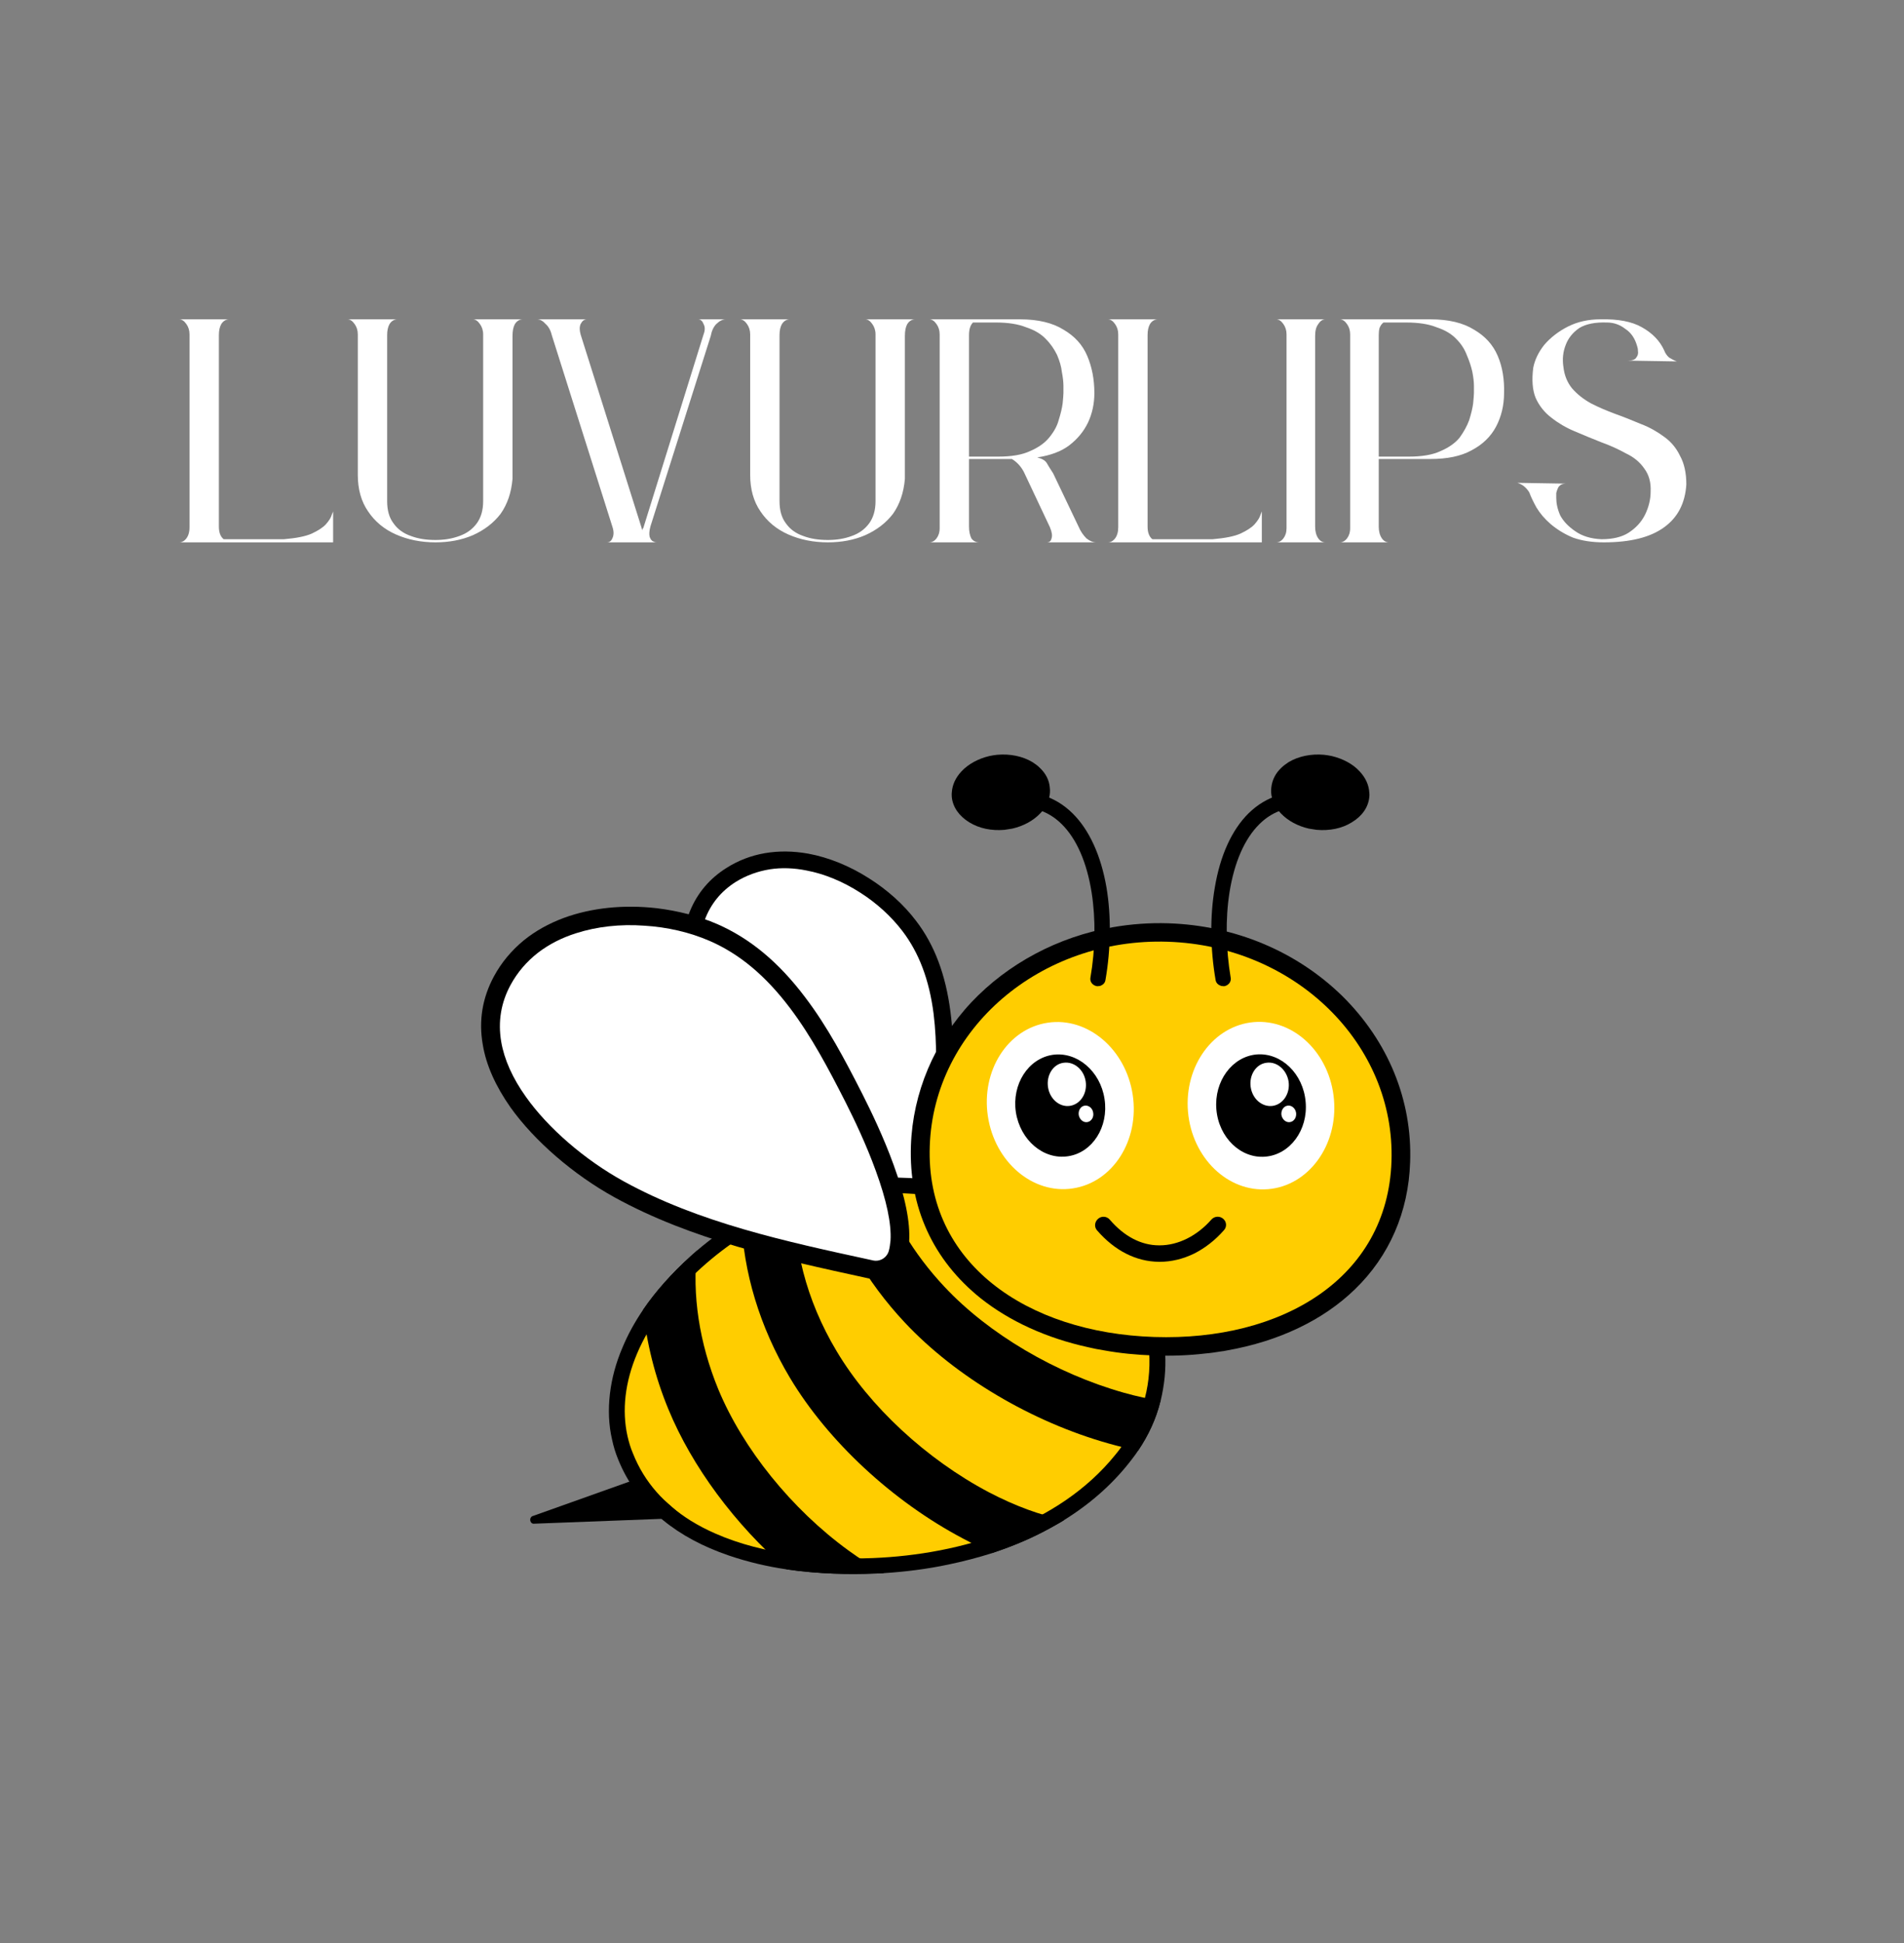 <?xml version="1.0" encoding="UTF-8" standalone="no"?>
<svg xmlns="http://www.w3.org/2000/svg" xmlns:xlink="http://www.w3.org/1999/xlink" width="50" zoomAndPan="magnify" viewBox="0 0 37.5 38.25" height="51" preserveAspectRatio="xMidYMid meet" version="1.0"><rect x="0" y="0" width="37.5" height="38.25" fill="#808080" stroke="none"/><defs><g/><clipPath id="a63b16f63c"><path d="M 8.965 19.18 L 19.984 19.18 L 19.984 26.988 L 8.965 26.988 Z M 8.965 19.18 " clip-rule="nonzero"/></clipPath><clipPath id="e55456491d"><path d="M 9.645 20.586 L 14.438 20.586 L 14.438 26.988 L 9.645 26.988 Z M 9.645 20.586 " clip-rule="nonzero"/></clipPath><clipPath id="8a8efda38e"><path d="M 6.426 13 L 15 13 L 15 22 L 6.426 22 Z M 6.426 13 " clip-rule="nonzero"/></clipPath><clipPath id="02cefb97da"><path d="M 6.426 14 L 15 14 L 15 21 L 6.426 21 Z M 6.426 14 " clip-rule="nonzero"/></clipPath><clipPath id="adf20f36fa"><path d="M 14 14 L 24.816 14 L 24.816 23 L 14 23 Z M 14 14 " clip-rule="nonzero"/></clipPath><clipPath id="9257f23847"><path d="M 15 14 L 24.816 14 L 24.816 23 L 15 23 Z M 15 14 " clip-rule="nonzero"/></clipPath><clipPath id="22a7b90c0c"><path d="M 15 10.82 L 18 10.82 L 18 13 L 15 13 Z M 15 10.82 " clip-rule="nonzero"/></clipPath><clipPath id="3fc461d461"><path d="M 22 10.82 L 24 10.82 L 24 13 L 22 13 Z M 22 10.82 " clip-rule="nonzero"/></clipPath><clipPath id="03b775c85a"><path d="M 0.176 0.707 L 31.246 0.707 L 31.246 11 L 0.176 11 Z M 0.176 0.707 " clip-rule="nonzero"/></clipPath><clipPath id="3ccd71a9be"><path d="M 0.176 2 L 4 2 L 4 7 L 0.176 7 Z M 0.176 2 " clip-rule="nonzero"/></clipPath><clipPath id="70cdb070c5"><rect x="0" width="32" y="0" height="11"/></clipPath><clipPath id="6080667d6c"><rect x="0" width="32" y="0" height="28"/></clipPath></defs><g transform="matrix(1, 0, 0, 1, 3, 4)"><g clip-path="url(#6080667d6c)"><path fill="#000000" d="M 15.609 19.086 C 15.691 18.609 15.73 18.121 15.746 17.793 C 15.777 17.156 15.801 16.535 15.719 15.914 C 15.625 15.188 15.406 14.602 15.043 14.129 C 14.801 13.809 14.48 13.52 14.113 13.289 C 13.734 13.047 13.32 12.879 12.918 12.805 C 12.324 12.699 11.77 12.793 11.309 13.086 C 10.648 13.5 10.352 14.219 10.441 15.156 C 10.512 15.844 10.797 16.652 11.211 17.316 C 11.988 18.57 13.125 19.566 14.223 20.531 C 14.281 20.582 14.336 20.633 14.395 20.684 L 14.504 20.777 L 14.648 20.75 C 14.859 20.707 15.039 20.57 15.191 20.344 C 15.371 20.07 15.512 19.648 15.609 19.086 " fill-opacity="1" fill-rule="nonzero"/><path fill="#ffffff" d="M 14.602 20.422 C 14.551 20.375 14.5 20.332 14.449 20.285 C 13.367 19.336 12.25 18.359 11.5 17.145 C 11.109 16.52 10.84 15.762 10.777 15.125 C 10.738 14.738 10.773 14.402 10.879 14.113 C 10.996 13.797 11.199 13.547 11.488 13.363 C 11.695 13.234 11.922 13.152 12.164 13.113 C 12.391 13.078 12.637 13.086 12.887 13.137 C 13.238 13.203 13.605 13.355 13.945 13.574 C 14.27 13.781 14.555 14.043 14.773 14.328 C 15.098 14.754 15.301 15.285 15.387 15.953 C 15.461 16.547 15.441 17.156 15.41 17.777 C 15.395 18.094 15.359 18.566 15.277 19.027 C 15.188 19.547 15.062 19.93 14.906 20.164 C 14.812 20.305 14.711 20.391 14.602 20.422 " fill-opacity="1" fill-rule="nonzero"/><g clip-path="url(#a63b16f63c)"><path fill="#000000" d="M 19.938 23.117 C 19.922 23.273 19.895 23.426 19.859 23.578 L 19.855 23.586 C 19.77 23.93 19.621 24.254 19.414 24.559 C 19.387 24.602 19.352 24.648 19.32 24.691 C 18.965 25.168 18.508 25.582 17.961 25.922 C 17.875 25.977 17.781 26.027 17.691 26.078 C 17.34 26.273 16.961 26.434 16.555 26.57 C 16.273 26.66 15.977 26.738 15.672 26.801 C 15.266 26.887 14.84 26.941 14.41 26.969 C 14.344 26.973 14.273 26.977 14.207 26.977 C 13.742 26.996 13.133 26.988 12.496 26.895 C 12.117 26.84 11.73 26.75 11.352 26.621 C 10.848 26.449 10.41 26.215 10.059 25.926 C 9.656 25.594 9.359 25.191 9.172 24.723 C 9.121 24.598 9.082 24.469 9.055 24.34 C 8.988 24.055 8.977 23.75 9.012 23.445 C 9.047 23.141 9.129 22.832 9.262 22.523 C 9.367 22.27 9.504 22.023 9.668 21.781 C 9.914 21.422 10.227 21.07 10.598 20.734 C 10.641 20.695 10.684 20.656 10.73 20.617 C 11.008 20.379 11.301 20.172 11.602 19.992 C 11.941 19.785 12.301 19.621 12.668 19.492 C 12.859 19.426 13.051 19.371 13.246 19.328 C 13.285 19.316 13.324 19.309 13.367 19.301 C 13.672 19.238 13.988 19.199 14.309 19.188 C 15.391 19.141 16.547 19.375 17.762 19.887 C 18.324 20.125 18.785 20.422 19.141 20.773 C 19.566 21.203 19.828 21.699 19.91 22.258 C 19.93 22.387 19.945 22.516 19.949 22.645 C 19.957 22.805 19.953 22.961 19.938 23.117 " fill-opacity="1" fill-rule="nonzero"/></g><path fill="#ffcd00" d="M 19.066 24.512 C 19.035 24.555 19 24.598 18.965 24.641 C 17.848 26.023 15.934 26.602 14.195 26.672 C 13.219 26.711 12.047 26.613 11.086 26.188 C 10.914 26.113 10.75 26.027 10.594 25.93 C 10.098 25.617 9.695 25.191 9.465 24.609 C 9.418 24.5 9.387 24.391 9.359 24.273 C 9.133 23.258 9.609 22.043 10.809 20.961 C 12.91 19.066 15.398 19.227 17.641 20.168 C 18.586 20.57 19.441 21.246 19.602 22.301 C 19.617 22.406 19.629 22.504 19.633 22.605 C 19.68 23.352 19.461 23.984 19.066 24.512 " fill-opacity="1" fill-rule="nonzero"/><path fill="#000000" d="M 9.59 25.098 L 7.484 25.848 C 7.418 25.879 7.434 25.992 7.508 25.996 L 10.477 25.883 L 9.59 25.098 " fill-opacity="1" fill-rule="nonzero"/><g clip-path="url(#e55456491d)"><path fill="#000000" d="M 14.41 26.969 C 14.344 26.973 14.273 26.977 14.207 26.977 C 13.742 26.996 13.133 26.988 12.496 26.895 C 11.477 26.012 10.629 24.871 10.164 23.742 C 9.898 23.098 9.734 22.434 9.668 21.781 C 9.914 21.422 10.227 21.07 10.598 20.734 C 10.641 20.695 10.684 20.656 10.73 20.617 C 10.629 21.48 10.77 22.434 11.148 23.352 C 11.633 24.52 12.59 25.707 13.707 26.52 C 13.941 26.691 14.18 26.84 14.41 26.969 " fill-opacity="1" fill-rule="nonzero"/></g><path fill="#000000" d="M 17.961 25.922 C 17.875 25.977 17.781 26.027 17.691 26.078 C 17.34 26.273 16.961 26.434 16.555 26.566 C 16.359 26.488 16.168 26.395 15.969 26.289 C 14.578 25.555 13.305 24.371 12.559 23.125 C 11.961 22.125 11.637 21.031 11.602 19.992 C 11.941 19.785 12.301 19.621 12.668 19.492 C 12.598 20.488 12.875 21.594 13.477 22.598 C 14.125 23.688 15.246 24.727 16.473 25.375 C 16.988 25.645 17.496 25.832 17.961 25.922 " fill-opacity="1" fill-rule="nonzero"/><path fill="#000000" d="M 19.859 23.578 L 19.855 23.586 C 19.77 23.93 19.621 24.254 19.414 24.559 C 19.227 24.52 19.035 24.473 18.84 24.418 C 17.32 23.992 15.82 23.102 14.82 22.035 C 14.062 21.227 13.523 20.285 13.246 19.328 C 13.285 19.316 13.324 19.309 13.367 19.301 C 13.672 19.238 13.988 19.199 14.309 19.188 C 14.551 19.938 14.992 20.684 15.602 21.332 C 16.473 22.262 17.793 23.039 19.137 23.418 C 19.383 23.488 19.625 23.539 19.859 23.578 " fill-opacity="1" fill-rule="nonzero"/><g clip-path="url(#8a8efda38e)"><path fill="#000000" d="M 14.906 20.441 C 14.93 20.062 14.828 19.555 14.598 18.926 C 14.406 18.395 14.156 17.875 13.984 17.535 C 13.641 16.863 13.301 16.215 12.855 15.629 C 12.336 14.941 11.77 14.473 11.125 14.191 C 10.766 14.035 10.352 13.93 9.934 13.879 C 9.281 13.805 8.648 13.871 8.105 14.07 C 7.809 14.18 7.543 14.328 7.316 14.512 C 7.074 14.711 6.875 14.949 6.727 15.223 C 6.5 15.645 6.426 16.094 6.508 16.562 C 6.574 16.969 6.762 17.383 7.055 17.801 C 7.527 18.461 8.289 19.121 9.102 19.57 C 10.629 20.41 12.371 20.789 14.059 21.156 C 14.148 21.176 14.234 21.195 14.324 21.215 C 14.332 21.215 14.344 21.219 14.355 21.219 C 14.441 21.23 14.531 21.203 14.602 21.145 C 14.785 20.988 14.887 20.75 14.906 20.441 " fill-opacity="1" fill-rule="nonzero"/></g><g clip-path="url(#02cefb97da)"><path fill="#ffffff" d="M 14.504 20.629 C 14.465 20.762 14.328 20.844 14.191 20.812 C 14.172 20.809 14.156 20.805 14.141 20.801 C 12.48 20.441 10.762 20.07 9.281 19.254 C 8.516 18.832 7.797 18.211 7.359 17.594 C 7.094 17.223 6.93 16.855 6.871 16.504 C 6.805 16.113 6.867 15.738 7.055 15.391 C 7.188 15.145 7.371 14.93 7.598 14.754 C 7.812 14.59 8.062 14.461 8.348 14.371 C 8.75 14.242 9.215 14.188 9.688 14.223 C 10.145 14.25 10.59 14.355 10.977 14.523 C 11.562 14.777 12.078 15.207 12.559 15.844 C 12.984 16.406 13.32 17.043 13.652 17.695 C 13.82 18.027 14.062 18.531 14.25 19.051 C 14.461 19.629 14.559 20.09 14.539 20.422 C 14.531 20.496 14.523 20.566 14.504 20.629 " fill-opacity="1" fill-rule="nonzero"/></g><path fill="#050000" d="M 19.637 22.633 C 19.637 22.625 19.637 22.613 19.633 22.605 C 19.637 22.613 19.637 22.625 19.637 22.633 " fill-opacity="1" fill-rule="nonzero"/><path fill="#e5b400" d="M 19.637 22.652 C 19.629 22.652 19.621 22.652 19.609 22.652 C 19.617 22.633 19.625 22.621 19.633 22.605 C 19.637 22.613 19.637 22.625 19.637 22.633 C 19.637 22.641 19.637 22.645 19.637 22.652 " fill-opacity="1" fill-rule="nonzero"/><g clip-path="url(#adf20f36fa)"><path fill="#000000" d="M 14.941 18.551 C 14.977 17.516 15.398 16.512 16.133 15.73 C 16.852 14.969 17.84 14.441 18.914 14.254 C 19.273 14.191 19.645 14.164 20.012 14.176 C 21.32 14.219 22.535 14.727 23.438 15.609 C 24.34 16.5 24.816 17.656 24.773 18.875 C 24.742 19.859 24.363 20.727 23.684 21.383 C 23.055 21.992 22.184 22.406 21.16 22.586 C 21.121 22.594 21.082 22.602 21.043 22.605 C 20.941 22.621 20.84 22.637 20.738 22.645 C 20.41 22.684 20.07 22.695 19.723 22.684 C 19.387 22.672 19.059 22.641 18.738 22.582 C 18.637 22.566 18.535 22.547 18.438 22.523 C 17.617 22.344 16.887 22.012 16.316 21.559 C 15.375 20.805 14.898 19.766 14.941 18.551 " fill-opacity="1" fill-rule="nonzero"/></g><g clip-path="url(#9257f23847)"><path fill="#ffcd00" d="M 15.312 18.562 C 15.391 16.258 17.488 14.457 20 14.539 C 22.512 14.621 24.484 16.555 24.406 18.863 C 24.328 21.168 22.246 22.402 19.734 22.32 C 17.223 22.238 15.23 20.867 15.312 18.562 " fill-opacity="1" fill-rule="nonzero"/></g><path fill="#000000" d="M 16.664 11.789 C 16.648 11.711 16.703 11.637 16.781 11.621 L 16.789 11.617 C 17.32 11.531 17.773 11.664 18.125 12.012 C 18.453 12.336 18.684 12.84 18.793 13.473 C 18.887 14.035 18.879 14.68 18.773 15.289 C 18.766 15.344 18.73 15.383 18.684 15.402 C 18.676 15.406 18.668 15.41 18.66 15.41 C 18.641 15.414 18.621 15.414 18.602 15.414 C 18.559 15.406 18.523 15.383 18.5 15.352 C 18.477 15.32 18.469 15.281 18.477 15.242 C 18.574 14.684 18.582 14.09 18.5 13.57 C 18.406 12.977 18.203 12.512 17.91 12.223 C 17.629 11.945 17.27 11.84 16.84 11.91 C 16.754 11.926 16.676 11.871 16.664 11.789 " fill-opacity="1" fill-rule="nonzero"/><g clip-path="url(#22a7b90c0c)"><path fill="#000000" d="M 15.746 11.691 C 15.746 11.664 15.742 11.633 15.746 11.605 C 15.754 11.453 15.82 11.309 15.938 11.184 C 16.074 11.039 16.27 10.934 16.488 10.883 C 16.535 10.875 16.586 10.863 16.637 10.859 C 16.895 10.836 17.141 10.887 17.336 11.004 C 17.391 11.039 17.438 11.074 17.477 11.113 C 17.594 11.223 17.664 11.355 17.676 11.504 C 17.684 11.57 17.68 11.637 17.664 11.699 C 17.641 11.797 17.594 11.887 17.527 11.969 C 17.512 11.984 17.5 12 17.488 12.012 C 17.352 12.156 17.156 12.262 16.938 12.312 C 16.887 12.32 16.836 12.328 16.785 12.336 C 16.531 12.359 16.285 12.309 16.09 12.188 C 15.891 12.066 15.766 11.891 15.746 11.691 " fill-opacity="1" fill-rule="nonzero"/></g><path fill="#000000" d="M 23.051 11.789 C 23.066 11.711 23.016 11.637 22.934 11.621 L 22.926 11.617 C 22.395 11.531 21.945 11.664 21.59 12.012 C 21.262 12.336 21.031 12.84 20.926 13.473 C 20.828 14.035 20.836 14.68 20.941 15.289 C 20.949 15.344 20.984 15.383 21.035 15.402 C 21.043 15.406 21.051 15.41 21.059 15.41 C 21.078 15.414 21.098 15.414 21.117 15.414 C 21.156 15.406 21.191 15.383 21.215 15.352 C 21.238 15.32 21.246 15.281 21.238 15.242 C 21.145 14.684 21.133 14.09 21.215 13.57 C 21.309 12.977 21.512 12.512 21.805 12.223 C 22.086 11.945 22.445 11.84 22.879 11.91 C 22.961 11.926 23.039 11.871 23.051 11.789 " fill-opacity="1" fill-rule="nonzero"/><g clip-path="url(#3fc461d461)"><path fill="#000000" d="M 23.969 11.691 C 23.973 11.664 23.973 11.633 23.969 11.605 C 23.961 11.453 23.895 11.309 23.777 11.184 C 23.645 11.039 23.445 10.934 23.227 10.883 C 23.18 10.875 23.129 10.863 23.078 10.859 C 22.824 10.836 22.574 10.887 22.379 11.004 C 22.328 11.039 22.277 11.074 22.238 11.113 C 22.121 11.223 22.055 11.355 22.039 11.504 C 22.031 11.57 22.035 11.637 22.051 11.699 C 22.074 11.797 22.121 11.887 22.191 11.969 C 22.203 11.984 22.215 12 22.227 12.012 C 22.363 12.156 22.559 12.262 22.777 12.312 C 22.828 12.32 22.879 12.328 22.93 12.336 C 23.184 12.359 23.434 12.309 23.625 12.188 C 23.828 12.066 23.949 11.891 23.969 11.691 " fill-opacity="1" fill-rule="nonzero"/></g><path fill="#000000" d="M 19.84 20.84 C 19.836 20.84 19.832 20.84 19.828 20.84 C 19.375 20.836 18.953 20.621 18.605 20.219 C 18.547 20.152 18.559 20.051 18.629 19.992 C 18.695 19.934 18.801 19.941 18.859 20.012 C 19.141 20.34 19.477 20.516 19.828 20.516 L 19.84 20.516 C 20.203 20.516 20.574 20.332 20.859 20.008 C 20.918 19.941 21.023 19.934 21.09 19.992 C 21.16 20.051 21.168 20.152 21.105 20.219 C 20.934 20.414 20.738 20.566 20.523 20.676 C 20.301 20.785 20.07 20.84 19.84 20.84 " fill-opacity="1" fill-rule="nonzero"/><path fill="#ffffff" d="M 18.129 19.395 C 17.344 19.516 16.594 18.879 16.457 17.977 C 16.32 17.078 16.848 16.25 17.637 16.133 C 18.422 16.016 19.172 16.652 19.309 17.551 C 19.445 18.449 18.918 19.277 18.129 19.395 " fill-opacity="1" fill-rule="nonzero"/><path fill="#000000" d="M 18.035 18.762 C 17.551 18.836 17.094 18.445 17.008 17.895 C 16.926 17.344 17.25 16.84 17.73 16.766 C 18.211 16.695 18.672 17.086 18.754 17.633 C 18.84 18.184 18.516 18.691 18.035 18.762 " fill-opacity="1" fill-rule="nonzero"/><path fill="#ffffff" d="M 17.641 17.402 C 17.605 17.168 17.742 16.949 17.945 16.922 C 18.152 16.891 18.348 17.055 18.383 17.289 C 18.418 17.523 18.281 17.738 18.074 17.77 C 17.871 17.801 17.676 17.637 17.641 17.402 " fill-opacity="1" fill-rule="nonzero"/><path fill="#ffffff" d="M 18.246 17.949 C 18.234 17.859 18.285 17.777 18.363 17.766 C 18.441 17.754 18.52 17.816 18.531 17.906 C 18.547 17.996 18.492 18.078 18.414 18.09 C 18.336 18.102 18.262 18.039 18.246 17.949 " fill-opacity="1" fill-rule="nonzero"/><path fill="#ffffff" d="M 21.977 19.41 C 21.184 19.477 20.477 18.793 20.398 17.887 C 20.32 16.98 20.902 16.188 21.695 16.121 C 22.488 16.055 23.195 16.738 23.273 17.645 C 23.352 18.551 22.77 19.344 21.977 19.41 " fill-opacity="1" fill-rule="nonzero"/><path fill="#000000" d="M 21.922 18.77 C 21.438 18.812 21.004 18.395 20.957 17.84 C 20.91 17.285 21.266 16.801 21.75 16.758 C 22.234 16.719 22.668 17.137 22.715 17.691 C 22.766 18.246 22.406 18.73 21.922 18.77 " fill-opacity="1" fill-rule="nonzero"/><path fill="#ffffff" d="M 21.633 17.402 C 21.598 17.168 21.734 16.949 21.941 16.922 C 22.145 16.891 22.34 17.055 22.379 17.289 C 22.414 17.523 22.273 17.738 22.07 17.77 C 21.863 17.801 21.668 17.637 21.633 17.402 " fill-opacity="1" fill-rule="nonzero"/><path fill="#ffffff" d="M 22.238 17.949 C 22.227 17.859 22.281 17.777 22.359 17.766 C 22.438 17.754 22.512 17.816 22.527 17.906 C 22.539 17.996 22.488 18.078 22.406 18.09 C 22.328 18.102 22.254 18.039 22.238 17.949 " fill-opacity="1" fill-rule="nonzero"/><g clip-path="url(#03b775c85a)"><g transform="matrix(1, 0, 0, 1, 0, 0)"><g clip-path="url(#70cdb070c5)"><g clip-path="url(#3ccd71a9be)"><g fill="#ffffff" fill-opacity="1"><g transform="translate(0.53, 6.677)"><g><path d="M 0.984 -4.391 L 0 -4.391 C 0.051 -4.391 0.098 -4.359 0.141 -4.297 C 0.18 -4.242 0.203 -4.176 0.203 -4.094 L 0.203 -0.297 C 0.203 -0.203 0.18 -0.129 0.141 -0.078 C 0.098 -0.023 0.051 0 0 0 L 3.031 0 L 3.031 -0.609 C 3.031 -0.609 3.02 -0.582 3 -0.531 C 2.988 -0.488 2.953 -0.43 2.891 -0.359 C 2.836 -0.297 2.742 -0.234 2.609 -0.172 C 2.484 -0.117 2.301 -0.082 2.062 -0.062 L 0.875 -0.062 C 0.812 -0.113 0.781 -0.195 0.781 -0.312 L 0.781 -4.078 C 0.781 -4.172 0.797 -4.242 0.828 -4.297 C 0.867 -4.359 0.922 -4.391 0.984 -4.391 Z M 0.984 -4.391 "/></g></g></g></g><g fill="#ffffff" fill-opacity="1"><g transform="translate(3.844, 6.677)"><g><path d="M 0.203 -1.328 C 0.203 -1.047 0.27 -0.805 0.406 -0.609 C 0.539 -0.41 0.723 -0.258 0.953 -0.156 C 1.191 -0.051 1.453 0 1.734 0 C 2.004 0 2.25 -0.047 2.469 -0.141 C 2.695 -0.242 2.879 -0.383 3.016 -0.562 C 3.148 -0.75 3.227 -0.977 3.25 -1.25 C 3.25 -1.25 3.25 -1.301 3.25 -1.406 C 3.25 -1.508 3.25 -1.645 3.25 -1.812 C 3.25 -1.977 3.25 -2.16 3.25 -2.359 C 3.25 -2.566 3.25 -2.77 3.25 -2.969 C 3.25 -3.164 3.25 -3.348 3.25 -3.516 C 3.25 -3.68 3.25 -3.812 3.25 -3.906 C 3.25 -4.008 3.25 -4.062 3.25 -4.062 C 3.25 -4.164 3.266 -4.242 3.297 -4.297 C 3.336 -4.359 3.391 -4.391 3.453 -4.391 L 2.469 -4.391 C 2.52 -4.391 2.566 -4.359 2.609 -4.297 C 2.648 -4.242 2.672 -4.176 2.672 -4.094 L 2.672 -0.812 C 2.672 -0.633 2.629 -0.488 2.547 -0.375 C 2.461 -0.258 2.348 -0.176 2.203 -0.125 C 2.055 -0.07 1.898 -0.047 1.734 -0.047 C 1.555 -0.047 1.395 -0.07 1.25 -0.125 C 1.102 -0.176 0.988 -0.258 0.906 -0.375 C 0.82 -0.488 0.781 -0.633 0.781 -0.812 L 0.781 -4.078 C 0.781 -4.172 0.797 -4.242 0.828 -4.297 C 0.867 -4.359 0.922 -4.391 0.984 -4.391 L 0 -4.391 C 0.051 -4.391 0.098 -4.359 0.141 -4.297 C 0.18 -4.242 0.203 -4.176 0.203 -4.094 C 0.203 -4.094 0.203 -4.039 0.203 -3.938 C 0.203 -3.844 0.203 -3.711 0.203 -3.547 C 0.203 -3.391 0.203 -3.211 0.203 -3.016 C 0.203 -2.816 0.203 -2.617 0.203 -2.422 C 0.203 -2.234 0.203 -2.055 0.203 -1.891 C 0.203 -1.723 0.203 -1.586 0.203 -1.484 C 0.203 -1.379 0.203 -1.328 0.203 -1.328 Z M 0.203 -1.328 "/></g></g></g><g fill="#ffffff" fill-opacity="1"><g transform="translate(7.576, 6.677)"><g><path d="M 2.297 -0.016 C 2.266 -0.023 2.238 -0.055 2.219 -0.109 C 2.207 -0.16 2.211 -0.227 2.234 -0.312 L 3.422 -4.062 C 3.441 -4.164 3.477 -4.242 3.531 -4.297 C 3.594 -4.359 3.656 -4.391 3.719 -4.391 L 3.172 -4.391 C 3.223 -4.391 3.258 -4.359 3.281 -4.297 C 3.312 -4.242 3.312 -4.176 3.281 -4.094 L 2.094 -0.281 C 2.094 -0.281 2.086 -0.273 2.078 -0.266 C 2.078 -0.254 2.078 -0.242 2.078 -0.234 C 2.078 -0.242 2.07 -0.254 2.062 -0.266 C 2.062 -0.273 2.062 -0.281 2.062 -0.281 L 0.859 -4.094 C 0.836 -4.176 0.836 -4.242 0.859 -4.297 C 0.891 -4.359 0.93 -4.391 0.984 -4.391 L 0 -4.391 C 0.062 -4.391 0.117 -4.359 0.172 -4.297 C 0.234 -4.242 0.273 -4.164 0.297 -4.062 L 1.484 -0.312 C 1.516 -0.219 1.516 -0.141 1.484 -0.078 C 1.461 -0.023 1.426 0 1.375 0 L 2.359 0 C 2.336 0 2.316 -0.004 2.297 -0.016 Z M 2.297 -0.016 "/></g></g></g><g fill="#ffffff" fill-opacity="1"><g transform="translate(11.572, 6.677)"><g><path d="M 0.203 -1.328 C 0.203 -1.047 0.27 -0.805 0.406 -0.609 C 0.539 -0.41 0.723 -0.258 0.953 -0.156 C 1.191 -0.051 1.453 0 1.734 0 C 2.004 0 2.25 -0.047 2.469 -0.141 C 2.695 -0.242 2.879 -0.383 3.016 -0.562 C 3.148 -0.75 3.227 -0.977 3.25 -1.25 C 3.25 -1.25 3.25 -1.301 3.25 -1.406 C 3.25 -1.508 3.25 -1.645 3.25 -1.812 C 3.25 -1.977 3.25 -2.16 3.25 -2.359 C 3.25 -2.566 3.25 -2.77 3.25 -2.969 C 3.25 -3.164 3.25 -3.348 3.25 -3.516 C 3.25 -3.68 3.25 -3.812 3.25 -3.906 C 3.25 -4.008 3.25 -4.062 3.25 -4.062 C 3.25 -4.164 3.266 -4.242 3.297 -4.297 C 3.336 -4.359 3.391 -4.391 3.453 -4.391 L 2.469 -4.391 C 2.52 -4.391 2.566 -4.359 2.609 -4.297 C 2.648 -4.242 2.672 -4.176 2.672 -4.094 L 2.672 -0.812 C 2.672 -0.633 2.629 -0.488 2.547 -0.375 C 2.461 -0.258 2.348 -0.176 2.203 -0.125 C 2.055 -0.07 1.898 -0.047 1.734 -0.047 C 1.555 -0.047 1.395 -0.07 1.25 -0.125 C 1.102 -0.176 0.988 -0.258 0.906 -0.375 C 0.82 -0.488 0.781 -0.633 0.781 -0.812 L 0.781 -4.078 C 0.781 -4.172 0.797 -4.242 0.828 -4.297 C 0.867 -4.359 0.922 -4.391 0.984 -4.391 L 0 -4.391 C 0.051 -4.391 0.098 -4.359 0.141 -4.297 C 0.18 -4.242 0.203 -4.176 0.203 -4.094 C 0.203 -4.094 0.203 -4.039 0.203 -3.938 C 0.203 -3.844 0.203 -3.711 0.203 -3.547 C 0.203 -3.391 0.203 -3.211 0.203 -3.016 C 0.203 -2.816 0.203 -2.617 0.203 -2.422 C 0.203 -2.234 0.203 -2.055 0.203 -1.891 C 0.203 -1.723 0.203 -1.586 0.203 -1.484 C 0.203 -1.379 0.203 -1.328 0.203 -1.328 Z M 0.203 -1.328 "/></g></g></g><g fill="#ffffff" fill-opacity="1"><g transform="translate(15.304, 6.677)"><g><path d="M 0.984 0 C 0.922 0 0.867 -0.023 0.828 -0.078 C 0.797 -0.141 0.781 -0.219 0.781 -0.312 L 0.781 -1.641 L 1.625 -1.641 C 1.719 -1.586 1.797 -1.504 1.859 -1.391 L 2.375 -0.297 C 2.414 -0.203 2.426 -0.129 2.406 -0.078 C 2.395 -0.023 2.363 0 2.312 0 L 3.281 0 C 3.227 0 3.164 -0.023 3.094 -0.078 C 3.031 -0.141 2.977 -0.219 2.938 -0.312 L 2.438 -1.359 C 2.383 -1.441 2.344 -1.508 2.312 -1.562 C 2.281 -1.613 2.219 -1.648 2.125 -1.672 C 2.383 -1.711 2.594 -1.789 2.75 -1.906 C 2.914 -2.031 3.039 -2.18 3.125 -2.359 C 3.207 -2.535 3.25 -2.727 3.25 -2.938 C 3.25 -3.207 3.203 -3.453 3.109 -3.672 C 3.016 -3.891 2.859 -4.062 2.641 -4.188 C 2.43 -4.32 2.145 -4.391 1.781 -4.391 L 0 -4.391 C 0.051 -4.391 0.098 -4.359 0.141 -4.297 C 0.18 -4.242 0.203 -4.176 0.203 -4.094 L 0.203 -0.281 C 0.203 -0.195 0.18 -0.129 0.141 -0.078 C 0.098 -0.023 0.051 0 0 0 Z M 1.312 -4.328 C 1.551 -4.328 1.75 -4.297 1.906 -4.234 C 2.07 -4.18 2.203 -4.102 2.297 -4 C 2.391 -3.906 2.461 -3.801 2.516 -3.688 C 2.566 -3.57 2.598 -3.461 2.609 -3.359 C 2.629 -3.254 2.641 -3.16 2.641 -3.078 C 2.641 -3.004 2.641 -2.957 2.641 -2.938 C 2.641 -2.895 2.633 -2.828 2.625 -2.734 C 2.613 -2.641 2.586 -2.531 2.547 -2.406 C 2.516 -2.289 2.453 -2.176 2.359 -2.062 C 2.273 -1.957 2.148 -1.867 1.984 -1.797 C 1.828 -1.723 1.617 -1.688 1.359 -1.688 L 0.781 -1.688 L 0.781 -4.078 C 0.781 -4.191 0.805 -4.273 0.859 -4.328 Z M 1.312 -4.328 "/></g></g></g><g fill="#ffffff" fill-opacity="1"><g transform="translate(18.821, 6.677)"><g><path d="M 0.984 -4.391 L 0 -4.391 C 0.051 -4.391 0.098 -4.359 0.141 -4.297 C 0.18 -4.242 0.203 -4.176 0.203 -4.094 L 0.203 -0.297 C 0.203 -0.203 0.18 -0.129 0.141 -0.078 C 0.098 -0.023 0.051 0 0 0 L 3.031 0 L 3.031 -0.609 C 3.031 -0.609 3.02 -0.582 3 -0.531 C 2.988 -0.488 2.953 -0.43 2.891 -0.359 C 2.836 -0.297 2.742 -0.234 2.609 -0.172 C 2.484 -0.117 2.301 -0.082 2.062 -0.062 L 0.875 -0.062 C 0.812 -0.113 0.781 -0.195 0.781 -0.312 L 0.781 -4.078 C 0.781 -4.172 0.797 -4.242 0.828 -4.297 C 0.867 -4.359 0.922 -4.391 0.984 -4.391 Z M 0.984 -4.391 "/></g></g></g><g fill="#ffffff" fill-opacity="1"><g transform="translate(22.136, 6.677)"><g><path d="M 0 -4.391 C 0.051 -4.391 0.098 -4.359 0.141 -4.297 C 0.18 -4.242 0.203 -4.176 0.203 -4.094 L 0.203 -0.281 C 0.203 -0.195 0.18 -0.129 0.141 -0.078 C 0.098 -0.023 0.051 0 0 0 L 0.969 0 C 0.914 0 0.867 -0.023 0.828 -0.078 C 0.785 -0.141 0.766 -0.219 0.766 -0.312 L 0.766 -4.062 C 0.766 -4.164 0.785 -4.242 0.828 -4.297 C 0.867 -4.359 0.914 -4.391 0.969 -4.391 Z M 0 -4.391 "/></g></g></g><g fill="#ffffff" fill-opacity="1"><g transform="translate(23.389, 6.677)"><g><path d="M 1.781 -4.391 L 0 -4.391 C 0.051 -4.391 0.098 -4.359 0.141 -4.297 C 0.18 -4.242 0.203 -4.176 0.203 -4.094 L 0.203 -0.281 C 0.203 -0.195 0.18 -0.129 0.141 -0.078 C 0.098 -0.023 0.051 0 0 0 L 0.969 0 C 0.914 0 0.867 -0.023 0.828 -0.078 C 0.785 -0.141 0.766 -0.219 0.766 -0.312 L 0.766 -1.641 L 1.781 -1.641 C 2.113 -1.641 2.383 -1.695 2.594 -1.812 C 2.812 -1.926 2.973 -2.082 3.078 -2.281 C 3.18 -2.477 3.234 -2.695 3.234 -2.938 C 3.242 -3.207 3.203 -3.453 3.109 -3.672 C 3.016 -3.891 2.859 -4.062 2.641 -4.188 C 2.43 -4.32 2.145 -4.391 1.781 -4.391 Z M 0.859 -4.328 L 1.312 -4.328 C 1.551 -4.328 1.75 -4.297 1.906 -4.234 C 2.07 -4.18 2.203 -4.102 2.297 -4 C 2.391 -3.906 2.457 -3.801 2.5 -3.688 C 2.551 -3.57 2.586 -3.461 2.609 -3.359 C 2.629 -3.254 2.641 -3.16 2.641 -3.078 C 2.641 -3.004 2.641 -2.957 2.641 -2.938 C 2.641 -2.895 2.633 -2.828 2.625 -2.734 C 2.613 -2.641 2.586 -2.531 2.547 -2.406 C 2.504 -2.289 2.441 -2.176 2.359 -2.062 C 2.273 -1.957 2.148 -1.867 1.984 -1.797 C 1.828 -1.723 1.617 -1.688 1.359 -1.688 L 0.766 -1.688 L 0.766 -4.078 C 0.766 -4.129 0.77 -4.176 0.781 -4.219 C 0.801 -4.27 0.828 -4.305 0.859 -4.328 Z M 0.859 -4.328 "/></g></g></g><g fill="#ffffff" fill-opacity="1"><g transform="translate(26.901, 6.677)"><g><path d="M 0.75 -0.875 C 0.75 -0.895 0.75 -0.926 0.75 -0.969 C 0.758 -1.008 0.773 -1.051 0.797 -1.094 C 0.828 -1.133 0.875 -1.156 0.938 -1.156 L -0.016 -1.172 C 0.023 -1.16 0.066 -1.141 0.109 -1.109 C 0.148 -1.078 0.188 -1.035 0.219 -0.984 C 0.25 -0.898 0.297 -0.801 0.359 -0.688 C 0.43 -0.57 0.523 -0.461 0.641 -0.359 C 0.766 -0.254 0.91 -0.164 1.078 -0.094 C 1.254 -0.031 1.457 0 1.688 0 C 2.207 0 2.602 -0.098 2.875 -0.297 C 3.145 -0.492 3.289 -0.773 3.312 -1.141 C 3.312 -1.367 3.27 -1.555 3.188 -1.703 C 3.113 -1.859 3.008 -1.984 2.875 -2.078 C 2.738 -2.18 2.586 -2.266 2.422 -2.328 C 2.254 -2.398 2.082 -2.469 1.906 -2.531 C 1.738 -2.594 1.582 -2.66 1.438 -2.734 C 1.289 -2.816 1.164 -2.914 1.062 -3.031 C 0.969 -3.145 0.91 -3.285 0.891 -3.453 C 0.867 -3.609 0.883 -3.754 0.938 -3.891 C 0.988 -4.023 1.078 -4.133 1.203 -4.219 C 1.336 -4.301 1.52 -4.336 1.75 -4.328 C 1.883 -4.328 2.004 -4.285 2.109 -4.203 C 2.223 -4.129 2.301 -4.016 2.344 -3.859 C 2.352 -3.836 2.359 -3.805 2.359 -3.766 C 2.367 -3.723 2.359 -3.68 2.328 -3.641 C 2.305 -3.598 2.25 -3.578 2.156 -3.578 L 3.125 -3.562 C 3.07 -3.582 3.02 -3.609 2.969 -3.641 C 2.926 -3.68 2.895 -3.727 2.875 -3.781 C 2.789 -3.969 2.645 -4.117 2.438 -4.234 C 2.238 -4.348 1.969 -4.398 1.625 -4.391 C 1.383 -4.391 1.172 -4.344 0.984 -4.25 C 0.797 -4.156 0.641 -4.035 0.516 -3.891 C 0.398 -3.742 0.328 -3.594 0.297 -3.438 C 0.266 -3.195 0.281 -3 0.344 -2.844 C 0.414 -2.688 0.52 -2.555 0.656 -2.453 C 0.789 -2.348 0.941 -2.258 1.109 -2.188 C 1.285 -2.113 1.461 -2.039 1.641 -1.969 C 1.816 -1.906 1.977 -1.832 2.125 -1.75 C 2.281 -1.676 2.398 -1.578 2.484 -1.453 C 2.578 -1.328 2.617 -1.176 2.609 -1 C 2.609 -0.844 2.57 -0.691 2.5 -0.547 C 2.426 -0.398 2.316 -0.281 2.172 -0.188 C 2.035 -0.102 1.859 -0.062 1.641 -0.062 C 1.43 -0.07 1.258 -0.125 1.125 -0.219 C 0.988 -0.312 0.891 -0.414 0.828 -0.531 C 0.773 -0.656 0.75 -0.77 0.75 -0.875 Z M 0.75 -0.875 "/></g></g></g></g></g></g></g></g></svg>